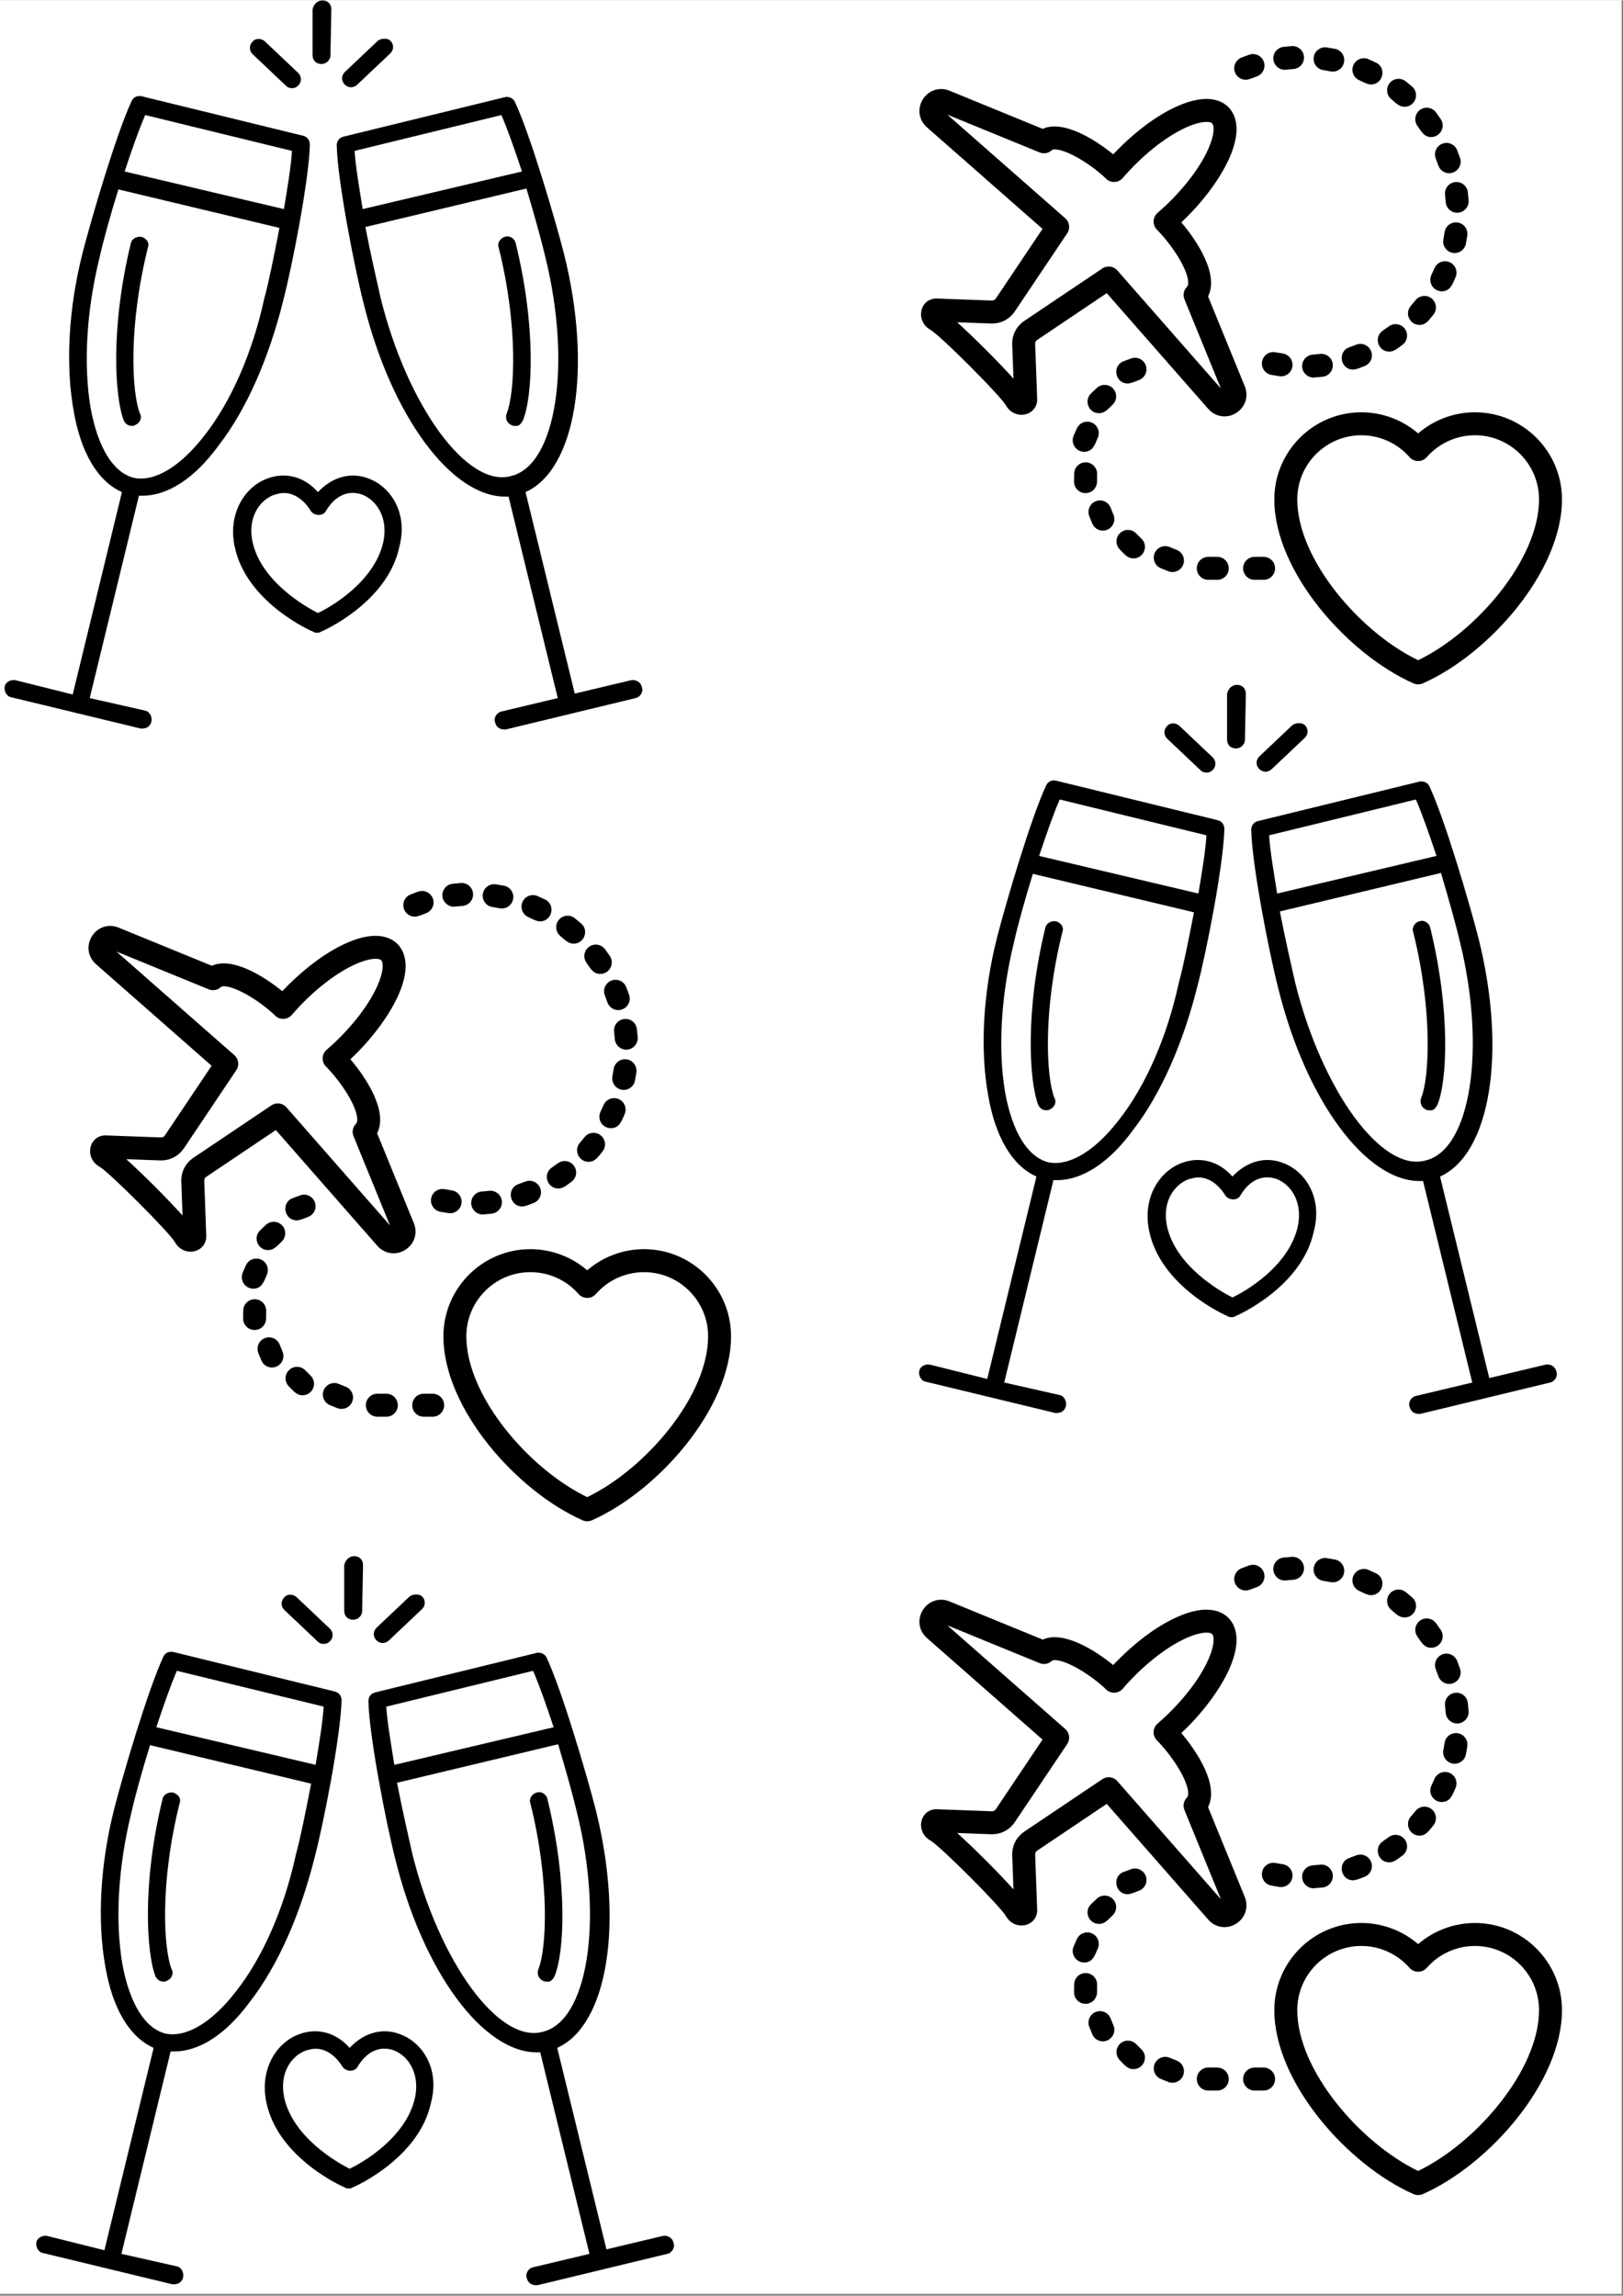 <svg version="1.0" preserveAspectRatio="xMidYMid meet" height="1122" viewBox="0 0 595.5 842.25" zoomAndPan="magnify" width="793" xmlns:xlink="http://www.w3.org/1999/xlink" xmlns="http://www.w3.org/2000/svg"><rect x="0" y="0" width="595.5" height="842.25" fill="#808080" stroke="none"/><defs><clipPath id="e2da1db8e0"><path clip-rule="nonzero" d="M 0.016 0 L 594.984 0 L 594.984 841.5 L 0.016 841.5 Z M 0.016 0"></path></clipPath><clipPath id="586ca9f676"><path clip-rule="nonzero" d="M 123 35 L 236 35 L 236 267.512 L 123 267.512 Z M 123 35"></path></clipPath><clipPath id="bd86edb5cf"><path clip-rule="nonzero" d="M 1 35 L 114 35 L 114 267.512 L 1 267.512 Z M 1 35"></path></clipPath><clipPath id="3dca211658"><path clip-rule="nonzero" d="M 337 16.523 L 573.094 16.523 L 573.094 251 L 337 251 Z M 337 16.523"></path></clipPath><clipPath id="0dc47212a8"><path clip-rule="nonzero" d="M 32 323.621 L 268.219 323.621 L 268.219 558.16 L 32 558.16 Z M 32 323.621"></path></clipPath><clipPath id="539d8200ff"><path clip-rule="nonzero" d="M 337 571 L 573.094 571 L 573.094 805.422 L 337 805.422 Z M 337 571"></path></clipPath><clipPath id="542c5d3d8f"><path clip-rule="nonzero" d="M 450 251.152 L 458 251.152 L 458 275 L 450 275 Z M 450 251.152"></path></clipPath><clipPath id="1dc21c35bb"><path clip-rule="nonzero" d="M 459 286 L 572 286 L 572 518.664 L 459 518.664 Z M 459 286"></path></clipPath><clipPath id="97e3a61baf"><path clip-rule="nonzero" d="M 337 286 L 450 286 L 450 518.664 L 337 518.664 Z M 337 286"></path></clipPath><clipPath id="8f21201de9"><path clip-rule="nonzero" d="M 126 570.879 L 134 570.879 L 134 595 L 126 595 Z M 126 570.879"></path></clipPath><clipPath id="41e10c8029"><path clip-rule="nonzero" d="M 135 606 L 248 606 L 248 838.391 L 135 838.391 Z M 135 606"></path></clipPath><clipPath id="7899fad6ce"><path clip-rule="nonzero" d="M 13 605 L 126 605 L 126 838.391 L 13 838.391 Z M 13 605"></path></clipPath></defs><g clip-path="url(#e2da1db8e0)"><path fill-rule="nonzero" fill-opacity="1" d="M 0.016 0 L 594.984 0 L 594.984 841.5 L 0.016 841.5 Z M 0.016 0" fill="#ffffff"></path><path fill-rule="nonzero" fill-opacity="1" d="M 0.016 0 L 594.984 0 L 594.984 841.5 L 0.016 841.5 Z M 0.016 0" fill="#ffffff"></path></g><path fill-rule="nonzero" fill-opacity="1" d="M 114.68 3.285 L 114.68 20.047 C 114.68 22.02 115.992 23.332 117.965 23.332 C 119.605 23.332 121.246 22.02 121.246 20.047 L 121.574 3.285 C 121.574 1.316 120.262 0 118.293 0 C 116.32 0 115.008 1.645 114.68 3.285 Z M 114.68 3.285" fill="#000000"></path><path fill-rule="nonzero" fill-opacity="1" d="M 138.648 14.789 L 126.5 26.293 C 125.188 27.605 125.188 29.578 126.5 30.891 C 127.156 31.551 128.141 31.879 128.801 31.879 C 129.457 31.879 130.441 31.551 131.098 30.891 L 143.246 19.391 C 144.559 18.074 144.559 16.102 143.246 14.789 C 142.262 13.805 139.965 13.805 138.648 14.789 Z M 138.648 14.789" fill="#000000"></path><path fill-rule="nonzero" fill-opacity="1" d="M 92.68 15.117 C 91.367 16.434 91.367 18.402 92.68 19.719 L 104.828 31.219 C 105.484 31.879 106.145 32.207 107.129 32.207 C 108.113 32.207 108.77 31.879 109.426 31.219 C 110.738 29.906 110.738 27.934 109.426 26.621 L 97.277 15.117 C 95.965 13.805 93.664 13.805 92.68 15.117 Z M 92.68 15.117" fill="#000000"></path><g clip-path="url(#586ca9f676)"><path fill-rule="nonzero" fill-opacity="1" d="M 231.574 249.438 L 210.887 254.367 L 192.828 180.422 C 211.215 172.207 217.453 135.07 206.949 93.004 C 203.664 80.188 194.469 48.969 188.887 37.137 C 188.23 35.82 186.59 35.164 185.277 35.492 L 126.172 49.953 C 124.531 50.281 123.547 51.598 123.547 53.238 C 123.875 66.387 130.113 98.262 133.395 111.078 C 143.574 152.488 165.574 182.066 185.277 182.066 C 185.605 182.066 185.934 182.066 186.59 182.066 L 204.648 256.008 L 183.961 260.938 C 182.32 261.27 181.008 263.238 181.664 264.883 C 181.992 266.527 183.305 267.512 184.949 267.512 C 185.277 267.512 185.605 267.512 185.605 267.512 L 233.215 256.008 C 234.859 255.68 236.172 253.711 235.516 252.066 C 235.188 250.094 233.215 249.109 231.574 249.438 Z M 183.961 42.066 C 186.262 47.324 188.887 54.883 191.516 62.77 L 133.066 76.574 C 131.754 68.355 130.441 60.797 130.113 55.211 Z M 139.637 109.109 C 138.32 103.191 136.023 93.332 134.055 83.145 L 193.156 69.016 C 196.113 78.875 198.738 88.402 200.051 93.992 C 209.902 133.758 203.992 170.562 187.574 174.508 C 171.484 179.109 149.484 148.875 139.637 109.109 Z M 139.637 109.109" fill="#000000"></path></g><path fill-rule="nonzero" fill-opacity="1" d="M 191.844 154.133 C 195.457 145.586 196.77 119.953 189.215 89.062 C 188.887 87.418 186.918 86.102 185.277 86.762 C 183.633 87.09 182.32 89.062 182.977 90.703 C 190.203 119.625 188.887 144.273 185.934 151.504 C 185.277 153.145 185.934 155.117 187.574 155.773 C 187.902 156.102 188.559 156.102 188.887 156.102 C 190.203 156.434 191.188 155.445 191.844 154.133 Z M 191.844 154.133" fill="#000000"></path><g clip-path="url(#bd86edb5cf)"><path fill-rule="nonzero" fill-opacity="1" d="M 113.695 52.91 C 113.695 51.27 112.711 49.953 111.066 49.625 L 51.965 35.164 C 50.324 34.836 49.008 35.492 48.352 36.809 C 42.77 48.637 33.578 79.859 30.293 92.676 C 25.039 113.379 24.055 134.086 27.008 150.516 C 29.637 165.961 35.875 176.48 44.742 180.422 L 26.68 254.695 L 5.668 249.438 C 4.023 249.109 2.055 250.094 1.727 251.738 C 1.398 253.379 2.383 255.352 4.023 255.68 L 51.637 267.184 C 51.965 267.184 52.293 267.184 52.293 267.184 C 53.934 267.184 55.246 266.195 55.574 264.555 C 55.906 262.91 54.918 260.938 53.277 260.609 L 32.918 256.008 L 50.98 181.738 C 51.309 181.738 51.965 181.738 52.293 181.738 C 61.488 181.738 71.336 175.492 80.203 163.332 C 90.383 150.188 98.59 131.457 103.844 110.422 C 107.129 97.934 113.367 66.055 113.695 52.91 Z M 53.277 42.066 L 107.129 55.211 C 106.801 60.797 105.484 68.684 104.172 76.574 L 45.727 62.77 C 48.352 54.883 50.98 47.324 53.277 42.066 Z M 74.949 159.719 C 66.082 171.219 56.562 176.809 49.008 175.164 C 41.457 173.191 35.875 163.992 33.25 149.531 C 30.621 134.086 31.605 114.367 36.531 94.32 C 37.844 88.402 40.473 78.875 43.426 69.344 L 102.531 83.473 C 100.562 93.66 98.59 103.52 96.949 109.438 C 92.68 129.156 84.801 147.23 74.949 159.719 Z M 74.949 159.719" fill="#000000"></path></g><path fill-rule="nonzero" fill-opacity="1" d="M 51.965 86.762 C 50.324 86.434 48.352 87.418 48.023 89.062 C 40.473 119.953 42.113 145.586 45.398 154.133 C 46.055 155.445 47.039 156.102 48.352 156.102 C 48.68 156.102 49.336 156.102 49.664 155.773 C 51.309 155.117 52.293 153.145 51.309 151.504 C 48.352 143.945 47.039 119.625 54.262 90.703 C 54.918 89.062 53.934 87.418 51.965 86.762 Z M 51.965 86.762" fill="#000000"></path><path fill-rule="nonzero" fill-opacity="1" d="M 135.367 175.492 C 128.801 172.863 121.902 174.836 116.648 180.422 C 111.727 174.836 104.828 172.863 97.934 175.492 C 90.055 178.449 83.484 187.98 86.113 200.469 C 90.383 220.844 114.023 231.363 115.008 231.691 C 115.336 232.02 115.992 232.02 116.32 232.02 C 116.648 232.02 117.309 232.02 117.637 231.691 C 118.621 231.363 142.262 220.844 146.531 200.469 C 149.812 187.98 143.246 178.449 135.367 175.492 Z M 140.621 198.828 C 137.336 213.285 121.574 222.488 116.648 224.789 C 112.055 222.488 95.965 213.285 92.68 198.828 C 90.711 189.625 95.309 183.379 100.562 181.41 C 101.875 181.078 102.859 180.75 104.172 180.75 C 107.785 180.75 111.395 183.051 114.023 187.324 C 115.336 189.297 118.621 189.297 119.605 187.324 C 122.891 181.738 127.812 179.438 133.066 181.41 C 137.992 183.379 142.59 189.625 140.621 198.828 Z M 140.621 198.828" fill="#000000"></path><g clip-path="url(#3dca211658)"><path fill-rule="evenodd" fill-opacity="1" d="M 467.84 208.395 C 467.84 210.719 465.957 212.609 463.629 212.609 L 460.328 212.609 C 458 212.609 456.117 210.719 456.117 208.395 C 456.117 206.062 458 204.18 460.328 204.18 L 463.629 204.18 C 465.957 204.18 467.84 206.062 467.84 208.395 Z M 450.844 208.395 C 450.844 210.719 448.957 212.609 446.633 212.609 L 443.328 212.609 C 441.004 212.609 439.117 210.719 439.117 208.395 C 439.117 206.062 441.004 204.18 443.328 204.18 L 446.633 204.18 C 448.957 204.18 450.844 206.062 450.844 208.395 Z M 434.102 207.113 C 433.219 209.293 430.758 210.305 428.621 209.445 L 425.969 208.379 C 423.812 207.504 422.766 205.055 423.637 202.891 C 424.504 200.73 426.961 199.688 429.117 200.555 L 431.77 201.629 C 433.926 202.492 434.969 204.949 434.102 207.113 Z M 418.855 197.551 C 421.52 200.195 419.621 204.746 415.883 204.746 C 413.672 204.746 412.539 203.145 410.895 201.504 C 409.246 199.855 409.238 197.191 410.879 195.539 C 412.523 193.891 415.188 193.887 416.836 195.527 Z M 408.559 188.75 L 407.48 186.102 C 406.605 183.945 404.152 182.91 401.996 183.789 C 399.844 184.668 398.809 187.125 399.688 189.281 L 400.762 191.934 C 401.434 193.57 403 194.559 404.66 194.559 C 407.586 194.559 409.695 191.539 408.559 188.75 Z M 398.297 180.793 C 395.938 180.793 394.051 178.871 394.086 176.52 L 394.121 173.652 C 394.156 171.328 396.066 169.457 398.395 169.5 C 400.715 169.531 402.574 171.445 402.543 173.773 L 402.508 176.633 C 402.473 178.941 400.594 180.793 398.297 180.793 Z M 393.941 159.719 L 395.09 157.098 C 396.023 154.969 398.516 154 400.637 154.938 C 402.766 155.871 403.738 158.359 402.797 160.492 C 401.75 162.875 401.012 165.633 397.793 165.633 C 394.824 165.633 392.711 162.516 393.941 159.719 Z M 408.379 142.398 C 409.977 144.098 409.902 146.762 408.203 148.363 C 406.547 149.93 405.395 151.469 403.234 151.469 C 399.441 151.469 397.578 146.797 400.348 144.188 L 402.43 142.223 C 404.117 140.629 406.785 140.707 408.379 142.398 Z M 420.391 133.883 C 421.203 136.062 420.09 138.492 417.906 139.297 C 416.695 139.746 414.914 140.562 413.77 140.562 C 409.113 140.562 407.914 134.02 412.301 132.391 L 414.977 131.395 C 417.16 130.582 419.586 131.699 420.391 133.883 Z M 463.066 132.539 C 463.445 130.25 465.621 128.703 467.914 129.098 L 470.73 129.574 C 473.031 129.965 474.57 132.137 474.18 134.438 C 473.781 136.762 471.578 138.273 469.328 137.883 L 466.504 137.406 C 464.215 137.02 462.672 134.844 463.066 132.539 Z M 481.586 129.98 L 484.43 129.711 C 486.746 129.5 488.797 131.199 489.016 133.516 C 489.23 135.832 487.535 137.887 485.215 138.105 L 481.977 138.395 C 479.824 138.395 477.988 136.754 477.781 134.57 C 477.566 132.254 479.27 130.199 481.586 129.98 Z M 495.016 127.297 L 497.695 126.297 C 499.879 125.492 502.293 126.602 503.105 128.785 C 503.914 130.965 502.809 133.391 500.625 134.207 C 499.41 134.656 497.629 135.461 496.48 135.461 C 491.832 135.461 490.629 128.914 495.016 127.297 Z M 507.293 121.219 L 509.625 119.562 C 511.523 118.215 514.152 118.668 515.492 120.562 C 516.84 122.457 516.395 125.09 514.492 126.441 C 512.852 127.605 511.539 128.875 509.73 128.875 C 505.672 128.875 503.941 123.605 507.293 121.219 Z M 525.895 115.348 C 527.371 113.555 527.129 110.898 525.332 109.41 C 523.543 107.922 520.891 108.18 519.41 109.973 L 517.578 112.168 C 515.309 114.906 517.277 119.074 520.82 119.074 C 523.277 119.074 524.312 117.25 525.895 115.348 Z M 527.254 106.352 C 525.141 105.379 524.215 102.879 525.184 100.766 L 526.375 98.164 C 527.344 96.047 529.848 95.121 531.957 96.09 C 534.066 97.059 535 99.566 534.027 101.68 C 532.938 104.055 532.18 106.734 529.008 106.734 C 528.418 106.734 527.828 106.617 527.254 106.352 Z M 533.734 92.699 C 531.156 92.699 529.141 90.34 529.574 87.777 L 530.051 84.957 C 530.438 82.66 532.609 81.121 534.906 81.5 C 537.203 81.895 538.742 84.074 538.359 86.367 L 537.879 89.188 C 537.527 91.246 535.75 92.699 533.734 92.699 Z M 538.574 70.461 L 538.844 73.309 C 539.078 75.777 537.113 77.914 534.645 77.914 C 532.5 77.914 530.664 76.277 530.457 74.098 L 530.195 71.25 C 529.969 68.93 531.672 66.871 533.992 66.652 C 536.305 66.438 538.359 68.141 538.574 70.461 Z M 529.266 52.551 C 531.445 51.738 533.871 52.852 534.676 55.039 L 535.676 57.719 C 536.703 60.484 534.594 63.402 531.723 63.402 C 530.012 63.402 528.41 62.352 527.777 60.648 L 526.785 57.973 C 525.969 55.785 527.086 53.359 529.266 52.551 Z M 521.051 40.152 C 522.945 38.801 525.574 39.25 526.926 41.145 L 528.574 43.48 C 530.57 46.301 528.469 50.133 525.148 50.133 C 522.484 50.133 521.512 48.078 520.055 46.02 C 518.711 44.125 519.156 41.492 521.051 40.152 Z M 509.91 30.297 C 508.43 32.086 508.68 34.75 510.473 36.227 C 512.16 37.625 513.355 39.027 515.355 39.027 C 519.266 39.027 521.082 34.086 518.043 31.562 L 515.844 29.738 C 514.047 28.258 511.395 28.504 509.91 30.297 Z M 496.605 23.668 C 497.578 21.555 500.074 20.621 502.188 21.59 L 504.789 22.781 C 508.891 24.668 507.512 30.836 503.031 30.836 C 501.688 30.836 500.062 29.887 498.68 29.254 C 496.562 28.285 495.637 25.781 496.605 23.668 Z M 482.043 20.711 C 482.434 18.418 484.613 16.867 486.898 17.262 L 489.719 17.742 C 492.012 18.133 493.551 20.309 493.156 22.602 C 492.762 24.938 490.547 26.449 488.301 26.051 L 485.488 25.57 C 483.195 25.188 481.648 23.008 482.043 20.711 Z M 453.117 26.359 C 452.309 24.18 453.414 21.754 455.598 20.949 L 458.277 19.945 C 460.461 19.137 462.883 20.254 463.691 22.434 C 464.504 24.613 463.387 27.039 461.207 27.852 C 459.98 28.309 458.219 29.113 457.062 29.113 C 455.352 29.113 453.746 28.062 453.117 26.359 Z M 467.211 21.633 C 466.992 19.316 468.688 17.254 471.004 17.039 L 473.852 16.773 C 476.168 16.562 478.223 18.258 478.441 20.578 C 478.656 22.898 476.953 24.953 474.637 25.168 L 471.395 25.449 C 469.246 25.453 467.414 23.812 467.211 21.633 Z M 520.332 242.113 C 499.051 231.867 475.984 205.09 475.984 183.098 C 475.984 170.121 486.531 159.562 499.492 159.562 C 506.258 159.562 512.703 162.488 517.172 167.59 C 518.848 169.496 521.832 169.496 523.5 167.59 C 527.969 162.488 534.41 159.562 541.18 159.562 C 554.141 159.562 564.688 170.121 564.688 183.098 C 564.688 205.09 541.621 231.863 520.332 242.113 Z M 541.18 151.133 C 533.484 151.133 526.098 153.914 520.332 158.887 C 514.574 153.914 507.188 151.133 499.492 151.133 C 481.887 151.133 467.562 165.473 467.562 183.098 C 467.562 209.586 494.48 239.938 518.637 250.617 C 519.715 251.09 520.965 251.09 522.035 250.617 C 546.199 239.938 573.109 209.586 573.109 183.098 C 573.109 165.473 558.785 151.133 541.18 151.133 Z M 409.965 99.078 L 447.957 142.398 L 434.59 109.676 C 433.945 108.105 434.305 106.301 435.508 105.102 C 436.367 104.242 436.141 101.281 433.699 96.609 C 431.23 91.879 427.305 86.934 424.5 84.129 C 422.773 82.398 422.883 79.543 424.734 77.949 C 432.562 71.215 439.809 62.457 443.363 54.449 C 445.781 49 445.523 45.883 444.754 45.113 C 443.988 44.352 440.875 44.082 435.438 46.504 C 427.41 50.074 418.699 57.316 411.957 65.16 C 410.367 67.012 407.523 67.129 405.785 65.391 C 403.398 63.008 398.656 59.328 393.902 56.895 C 388.512 54.141 386.285 54.598 386.027 54.863 C 384.828 56.062 383.023 56.422 381.457 55.777 L 347.582 41.91 L 390.859 79.941 C 392.445 81.336 392.75 83.695 391.574 85.461 L 372.379 114.066 C 370.375 117.055 367.156 118.68 363.586 118.559 L 351.195 118.105 C 357.316 123.605 366.359 132.652 371.855 138.781 L 371.398 126.383 C 371.266 122.789 372.898 119.574 375.883 117.57 L 404.461 98.359 C 406.191 97.188 408.574 97.477 409.965 99.078 Z M 456.73 141.594 L 443.25 108.609 C 447.289 100.695 439.473 88.547 433.441 81.438 C 441.023 74.371 447.68 65.488 451.062 57.867 C 455.973 46.805 452.945 41.398 450.711 39.148 C 448.473 36.91 443.062 33.883 432.012 38.801 C 424.027 42.352 415.809 48.719 408.438 56.469 C 401.598 50.875 390.008 43.738 382.594 47.137 L 348.383 33.129 C 344.707 31.621 340.676 32.941 338.582 36.332 C 336.484 39.723 337.105 43.918 340.09 46.543 L 382.52 83.832 L 365.387 109.371 C 365.02 109.914 364.551 110.156 363.891 110.133 L 343.852 109.395 C 337.531 109.156 335.586 117.613 341.445 120.906 C 345.047 122.984 366.973 144.934 369.043 148.531 C 372.348 154.418 380.781 152.441 380.551 146.133 L 379.812 126.066 C 379.785 125.41 380.027 124.938 380.578 124.57 L 406.078 107.422 L 443.328 149.895 C 445.977 152.918 450.184 153.48 453.531 151.41 C 456.914 149.305 458.227 145.273 456.73 141.594 Z M 456.73 141.594" fill="#000000"></path></g><g clip-path="url(#0dc47212a8)"><path fill-rule="evenodd" fill-opacity="1" d="M 162.965 515.492 C 162.965 517.816 161.082 519.707 158.754 519.707 L 155.453 519.707 C 153.121 519.707 151.242 517.816 151.242 515.492 C 151.242 513.16 153.125 511.277 155.453 511.277 L 158.754 511.277 C 161.082 511.277 162.965 513.16 162.965 515.492 Z M 145.969 515.492 C 145.969 517.816 144.078 519.707 141.758 519.707 L 138.449 519.707 C 136.129 519.707 134.238 517.816 134.238 515.492 C 134.238 513.16 136.129 511.277 138.449 511.277 L 141.758 511.277 C 144.078 511.277 145.969 513.16 145.969 515.492 Z M 129.227 514.211 C 128.344 516.387 125.879 517.398 123.746 516.543 L 121.09 515.473 C 118.938 514.598 117.891 512.152 118.762 509.988 C 119.629 507.828 122.086 506.785 124.238 507.652 L 126.891 508.723 C 129.051 509.59 130.09 512.047 129.227 514.211 Z M 113.98 504.645 C 116.645 507.293 114.746 511.84 111.008 511.84 C 108.797 511.84 107.664 510.242 106.02 508.598 C 104.371 506.953 104.363 504.285 106.004 502.637 C 107.648 500.984 110.312 500.98 111.961 502.625 Z M 103.684 495.848 L 102.605 493.199 C 101.727 491.043 99.273 490.008 97.121 490.887 C 94.965 491.762 93.934 494.223 94.809 496.379 L 95.887 499.027 C 96.555 500.668 98.125 501.652 99.785 501.652 C 102.711 501.652 104.82 498.633 103.684 495.848 Z M 93.418 487.887 C 91.062 487.887 89.176 485.969 89.211 483.617 L 89.246 480.75 C 89.281 478.426 91.188 476.555 93.52 476.598 C 95.84 476.625 97.699 478.543 97.668 480.871 L 97.629 483.73 C 97.598 486.035 95.719 487.887 93.418 487.887 Z M 89.062 466.812 L 90.215 464.195 C 91.148 462.062 93.637 461.094 95.758 462.035 C 97.887 462.969 98.859 465.457 97.922 467.586 C 96.875 469.969 96.137 472.727 92.918 472.727 C 89.949 472.727 87.832 469.613 89.062 466.812 Z M 103.504 449.496 C 105.102 451.191 105.023 453.855 103.328 455.457 C 101.672 457.027 100.52 458.566 98.359 458.566 C 94.566 458.566 92.703 453.895 95.473 451.285 L 97.555 449.32 C 99.242 447.723 101.91 447.805 103.504 449.496 Z M 115.516 440.98 C 116.328 443.16 115.215 445.59 113.031 446.395 C 111.82 446.844 110.039 447.656 108.895 447.656 C 104.238 447.656 103.039 441.117 107.422 439.484 L 110.102 438.492 C 112.285 437.68 114.707 438.793 115.516 440.98 Z M 158.188 439.637 C 158.57 437.344 160.742 435.801 163.039 436.195 L 165.855 436.672 C 168.156 437.059 169.695 439.23 169.301 441.535 C 168.906 443.855 166.703 445.371 164.453 444.977 L 161.629 444.504 C 159.34 444.113 157.797 441.938 158.188 439.637 Z M 176.707 437.078 L 179.555 436.805 C 181.867 436.598 183.922 438.293 184.141 440.613 C 184.355 442.93 182.656 444.984 180.34 445.203 L 177.102 445.492 C 174.945 445.492 173.113 443.852 172.906 441.664 C 172.691 439.348 174.395 437.293 176.707 437.078 Z M 190.141 434.395 L 192.82 433.391 C 195.004 432.586 197.418 433.699 198.23 435.879 C 199.039 438.059 197.934 440.484 195.75 441.301 C 194.535 441.754 192.75 442.559 191.605 442.559 C 186.953 442.559 185.754 436.012 190.141 434.395 Z M 202.418 428.316 L 204.746 426.66 C 206.648 425.312 209.273 425.762 210.617 427.66 C 211.965 429.555 211.52 432.184 209.617 433.535 C 207.977 434.703 206.664 435.969 204.855 435.969 C 200.797 435.973 199.062 430.699 202.418 428.316 Z M 221.02 422.445 C 222.496 420.652 222.25 417.996 220.457 416.504 C 218.668 415.02 216.016 415.273 214.531 417.066 L 212.703 419.262 C 210.434 422.004 212.402 426.172 215.945 426.172 C 218.402 426.172 219.438 424.348 221.02 422.445 Z M 222.379 413.449 C 220.266 412.477 219.34 409.977 220.309 407.859 L 221.496 405.258 C 222.465 403.141 224.969 402.215 227.082 403.184 C 229.191 404.152 230.121 406.66 229.152 408.773 C 228.059 411.152 227.305 413.832 224.133 413.832 C 223.543 413.832 222.949 413.711 222.379 413.449 Z M 228.855 399.793 C 226.277 399.793 224.262 397.434 224.695 394.875 L 225.172 392.051 C 225.562 389.758 227.734 388.215 230.031 388.598 C 232.328 388.992 233.867 391.168 233.48 393.465 L 233 396.285 C 232.652 398.344 230.871 399.793 228.855 399.793 Z M 233.695 377.555 L 233.969 380.406 C 234.203 382.871 232.238 385.012 229.77 385.012 C 227.621 385.012 225.789 383.375 225.582 381.191 L 225.32 378.348 C 225.094 376.027 226.797 373.969 229.117 373.75 C 231.43 373.531 233.48 375.234 233.695 377.555 Z M 224.387 359.645 C 226.57 358.832 228.996 359.949 229.801 362.133 L 230.801 364.816 C 231.824 367.582 229.719 370.5 226.848 370.5 C 225.137 370.5 223.531 369.445 222.898 367.746 L 221.91 365.066 C 221.094 362.879 222.207 360.453 224.387 359.645 Z M 216.176 347.246 C 218.07 345.895 220.699 346.344 222.047 348.238 L 223.699 350.578 C 225.695 353.395 223.594 357.23 220.273 357.23 C 217.609 357.23 216.633 355.176 215.176 353.117 C 213.836 351.223 214.281 348.59 216.176 347.246 Z M 205.035 337.391 C 203.555 339.18 203.801 341.844 205.598 343.324 C 207.285 344.719 208.477 346.121 210.48 346.121 C 214.387 346.121 216.207 341.18 213.168 338.66 L 210.965 336.836 C 209.172 335.352 206.52 335.602 205.035 337.391 Z M 191.73 330.762 C 192.703 328.648 195.199 327.715 197.312 328.684 L 199.91 329.875 C 204.012 331.766 202.633 337.934 198.152 337.934 C 196.809 337.934 195.184 336.984 193.805 336.352 C 191.688 335.383 190.758 332.879 191.73 330.762 Z M 177.168 327.809 C 177.555 325.512 179.734 323.965 182.02 324.359 L 184.844 324.84 C 187.133 325.227 188.672 327.402 188.281 329.699 C 187.887 332.031 185.672 333.547 183.426 333.148 L 180.613 332.668 C 178.32 332.281 176.773 330.102 177.168 327.809 Z M 148.238 333.453 C 147.434 331.277 148.539 328.848 150.723 328.043 L 153.398 327.043 C 155.582 326.234 158.008 327.348 158.816 329.531 C 159.625 331.707 158.512 334.137 156.328 334.949 C 155.105 335.402 153.344 336.211 152.184 336.211 C 150.477 336.207 148.867 335.16 148.238 333.453 Z M 162.332 328.73 C 162.117 326.41 163.812 324.348 166.129 324.137 L 168.977 323.867 C 171.293 323.656 173.344 325.355 173.562 327.672 C 173.781 329.992 172.074 332.047 169.762 332.262 L 166.52 332.547 C 164.371 332.547 162.539 330.906 162.332 328.73 Z M 215.457 549.211 C 194.176 538.961 171.109 512.188 171.109 490.191 C 171.109 477.215 181.652 466.656 194.617 466.656 C 201.383 466.656 207.828 469.582 212.293 474.688 C 213.969 476.594 216.953 476.594 218.625 474.688 C 223.094 469.582 229.531 466.656 236.301 466.656 C 249.266 466.656 259.812 477.215 259.812 490.191 C 259.809 512.188 236.746 538.961 215.457 549.211 Z M 236.301 458.227 C 228.609 458.227 221.223 461.012 215.457 465.984 C 209.695 461.012 202.309 458.227 194.617 458.227 C 177.012 458.227 162.688 472.566 162.688 490.195 C 162.688 516.684 189.605 547.035 213.762 557.715 C 214.84 558.184 216.086 558.184 217.16 557.715 C 241.32 547.035 268.23 516.684 268.23 490.195 C 268.23 472.566 253.91 458.227 236.301 458.227 Z M 105.09 406.172 L 143.082 449.496 L 129.711 416.77 C 129.066 415.199 129.43 413.398 130.633 412.195 C 131.492 411.34 131.262 408.379 128.82 403.703 C 126.355 398.977 122.426 394.031 119.625 391.227 C 117.898 389.496 118.008 386.641 119.859 385.047 C 127.684 378.309 134.934 369.555 138.488 361.543 C 140.906 356.094 140.648 352.98 139.879 352.211 C 139.113 351.445 136 351.18 130.562 353.598 C 122.535 357.168 113.824 364.41 107.082 372.254 C 105.492 374.105 102.648 374.223 100.91 372.484 C 98.523 370.102 93.781 366.422 89.023 363.988 C 83.637 361.234 81.41 361.695 81.148 361.961 C 79.953 363.16 78.148 363.52 76.578 362.875 L 42.707 349.004 L 85.984 387.035 C 87.57 388.434 87.875 390.793 86.695 392.555 L 67.504 421.164 C 65.5 424.148 62.281 425.773 58.707 425.656 L 46.316 425.199 C 52.441 430.699 61.48 439.746 66.98 445.879 L 66.523 433.477 C 66.391 429.887 68.02 426.672 71.004 424.668 L 99.582 405.457 C 101.312 404.281 103.699 404.574 105.09 406.172 Z M 151.852 448.688 L 138.375 415.707 C 142.414 407.793 134.598 395.641 128.566 388.531 C 136.148 381.469 142.805 372.582 146.188 364.965 C 151.098 353.898 148.07 348.492 145.836 346.246 C 143.598 344.004 138.188 340.977 127.137 345.895 C 119.148 349.449 110.934 355.816 103.562 363.566 C 96.723 357.969 85.129 350.836 77.719 354.23 L 43.504 340.223 C 39.828 338.719 35.801 340.039 33.707 343.43 C 31.609 346.816 32.227 351.016 35.211 353.637 L 77.645 390.926 L 60.512 416.465 C 60.145 417.008 59.676 417.254 59.016 417.23 L 38.973 416.492 C 32.656 416.25 30.707 424.707 36.57 428.004 C 40.172 430.082 62.098 452.031 64.168 455.625 C 67.473 461.516 75.906 459.539 75.676 453.23 L 74.938 433.16 C 74.91 432.504 75.152 432.031 75.699 431.668 L 101.203 414.52 L 138.449 456.992 C 141.102 460.016 145.309 460.578 148.652 458.504 C 152.039 456.402 153.352 452.367 151.852 448.688 Z M 151.852 448.688" fill="#000000"></path></g><g clip-path="url(#539d8200ff)"><path fill-rule="evenodd" fill-opacity="1" d="M 467.84 762.75 C 467.84 765.074 465.957 766.965 463.629 766.965 L 460.328 766.965 C 458 766.965 456.117 765.074 456.117 762.75 C 456.117 760.418 458 758.535 460.328 758.535 L 463.629 758.535 C 465.957 758.535 467.84 760.418 467.84 762.75 Z M 450.844 762.75 C 450.844 765.074 448.957 766.965 446.633 766.965 L 443.328 766.965 C 441.004 766.965 439.117 765.074 439.117 762.75 C 439.117 760.418 441.004 758.535 443.328 758.535 L 446.633 758.535 C 448.957 758.535 450.844 760.418 450.844 762.75 Z M 434.102 761.469 C 433.219 763.645 430.758 764.66 428.621 763.801 L 425.969 762.73 C 423.812 761.855 422.766 759.41 423.637 757.246 C 424.504 755.086 426.961 754.043 429.117 754.91 L 431.77 755.98 C 433.926 756.848 434.969 759.305 434.102 761.469 Z M 418.855 751.902 C 421.52 754.551 419.621 759.102 415.883 759.102 C 413.672 759.102 412.539 757.5 410.895 755.859 C 409.246 754.211 409.238 751.543 410.879 749.895 C 412.523 748.242 415.188 748.238 416.836 749.883 Z M 408.559 743.105 L 407.48 740.457 C 406.605 738.301 404.152 737.266 401.996 738.145 C 399.844 739.02 398.809 741.48 399.688 743.637 L 400.762 746.285 C 401.434 747.926 403 748.914 404.66 748.914 C 407.586 748.914 409.695 745.891 408.559 743.105 Z M 398.297 735.145 C 395.938 735.145 394.051 733.227 394.086 730.875 L 394.121 728.008 C 394.156 725.684 396.066 723.812 398.395 723.855 C 400.715 723.883 402.574 725.801 402.543 728.129 L 402.508 730.988 C 402.473 733.293 400.594 735.145 398.297 735.145 Z M 393.941 714.074 L 395.09 711.453 C 396.023 709.32 398.516 708.352 400.637 709.293 C 402.766 710.227 403.738 712.715 402.797 714.844 C 401.75 717.227 401.012 719.984 397.793 719.984 C 394.824 719.984 392.711 716.871 393.941 714.074 Z M 408.379 696.754 C 409.977 698.449 409.902 701.113 408.203 702.719 C 406.547 704.285 405.395 705.824 403.234 705.824 C 399.441 705.824 397.578 701.152 400.348 698.543 L 402.43 696.578 C 404.117 694.98 406.785 695.062 408.379 696.754 Z M 420.391 688.238 C 421.203 690.418 420.09 692.848 417.906 693.652 C 416.695 694.102 414.914 694.918 413.77 694.918 C 409.113 694.918 407.914 688.375 412.301 686.746 L 414.977 685.75 C 417.16 684.938 419.586 686.055 420.391 688.238 Z M 463.066 686.895 C 463.445 684.602 465.621 683.059 467.914 683.453 L 470.73 683.93 C 473.031 684.32 474.57 686.488 474.18 688.793 C 473.781 691.117 471.578 692.629 469.328 692.234 L 466.504 691.762 C 464.215 691.371 462.672 689.195 463.066 686.895 Z M 481.586 684.336 L 484.43 684.062 C 486.746 683.855 488.797 685.555 489.016 687.871 C 489.23 690.188 487.535 692.242 485.215 692.461 L 481.977 692.75 C 479.824 692.75 477.988 691.109 477.781 688.922 C 477.566 686.605 479.27 684.551 481.586 684.336 Z M 495.016 681.652 L 497.695 680.648 C 499.879 679.844 502.293 680.957 503.105 683.137 C 503.914 685.316 502.809 687.742 500.625 688.559 C 499.41 689.012 497.629 689.816 496.48 689.816 C 491.832 689.816 490.629 683.27 495.016 681.652 Z M 507.293 675.574 L 509.625 673.918 C 511.523 672.57 514.152 673.02 515.492 674.918 C 516.84 676.812 516.395 679.445 514.492 680.797 C 512.852 681.961 511.539 683.23 509.73 683.23 C 505.672 683.23 503.941 677.961 507.293 675.574 Z M 525.895 669.703 C 527.371 667.91 527.129 665.254 525.332 663.766 C 523.543 662.277 520.891 662.531 519.41 664.324 L 517.578 666.523 C 515.309 669.262 517.277 673.43 520.82 673.43 C 523.277 673.43 524.312 671.605 525.895 669.703 Z M 527.254 660.707 C 525.141 659.734 524.215 657.234 525.184 655.117 L 526.375 652.516 C 527.344 650.398 529.848 649.477 531.957 650.445 C 534.066 651.414 535 653.918 534.027 656.031 C 532.938 658.41 532.18 661.09 529.008 661.09 C 528.418 661.09 527.828 660.969 527.254 660.707 Z M 533.734 647.051 C 531.156 647.051 529.141 644.695 529.574 642.133 L 530.051 639.309 C 530.438 637.016 532.609 635.473 534.906 635.855 C 537.203 636.25 538.742 638.426 538.359 640.723 L 537.879 643.543 C 537.527 645.602 535.75 647.051 533.734 647.051 Z M 538.574 624.812 L 538.844 627.664 C 539.078 630.133 537.113 632.27 534.645 632.27 C 532.5 632.27 530.664 630.633 530.457 628.449 L 530.195 625.605 C 529.969 623.285 531.672 621.227 533.992 621.008 C 536.305 620.793 538.359 622.492 538.574 624.812 Z M 529.266 606.902 C 531.445 606.09 533.871 607.207 534.676 609.391 L 535.676 612.074 C 536.703 614.84 534.594 617.758 531.723 617.758 C 530.012 617.758 528.41 616.703 527.777 615.004 L 526.785 612.324 C 525.969 610.141 527.086 607.711 529.266 606.902 Z M 521.051 594.508 C 522.945 593.152 525.574 593.602 526.926 595.496 L 528.574 597.836 C 530.57 600.652 528.469 604.488 525.148 604.488 C 522.484 604.488 521.512 602.434 520.055 600.375 C 518.711 598.48 519.156 595.848 521.051 594.508 Z M 509.91 584.652 C 508.43 586.441 508.68 589.102 510.473 590.582 C 512.16 591.98 513.355 593.379 515.355 593.379 C 519.266 593.379 521.082 588.441 518.043 585.918 L 515.844 584.094 C 514.047 582.609 511.395 582.859 509.91 584.652 Z M 496.605 578.02 C 497.578 575.906 500.074 574.977 502.188 575.945 L 504.789 577.137 C 508.891 579.023 507.512 585.191 503.031 585.191 C 501.688 585.191 500.062 584.242 498.68 583.609 C 496.562 582.641 495.637 580.137 496.605 578.02 Z M 482.043 575.066 C 482.434 572.77 484.613 571.223 486.898 571.617 L 489.719 572.098 C 492.012 572.488 493.551 574.66 493.156 576.957 C 492.762 579.289 490.547 580.805 488.301 580.406 L 485.488 579.926 C 483.195 579.539 481.648 577.359 482.043 575.066 Z M 453.117 580.711 C 452.309 578.535 453.414 576.109 455.598 575.301 L 458.277 574.301 C 460.461 573.492 462.883 574.605 463.691 576.789 C 464.504 578.969 463.387 581.395 461.207 582.207 C 459.98 582.66 458.219 583.469 457.062 583.469 C 455.352 583.469 453.746 582.418 453.117 580.711 Z M 467.211 575.988 C 466.992 573.672 468.688 571.609 471.004 571.395 L 473.852 571.129 C 476.168 570.918 478.223 572.613 478.441 574.93 C 478.656 577.25 476.953 579.305 474.637 579.52 L 471.395 579.805 C 469.246 579.805 467.414 578.168 467.211 575.988 Z M 520.332 796.469 C 499.051 786.219 475.984 759.445 475.984 737.453 C 475.984 724.473 486.531 713.914 499.492 713.914 C 506.258 713.914 512.703 716.84 517.172 721.945 C 518.848 723.852 521.832 723.852 523.5 721.945 C 527.969 716.84 534.41 713.914 541.18 713.914 C 554.141 713.914 564.688 724.473 564.688 737.453 C 564.688 759.445 541.621 786.219 520.332 796.469 Z M 541.18 705.484 C 533.484 705.484 526.098 708.27 520.332 713.242 C 514.574 708.27 507.188 705.484 499.492 705.484 C 481.887 705.484 467.562 719.824 467.562 737.453 C 467.562 763.941 494.48 794.293 518.637 804.973 C 519.715 805.441 520.965 805.441 522.035 804.973 C 546.199 794.293 573.109 763.941 573.109 737.453 C 573.109 719.824 558.785 705.484 541.18 705.484 Z M 409.965 653.434 L 447.957 696.754 L 434.59 664.031 C 433.945 662.461 434.305 660.656 435.508 659.453 C 436.367 658.598 436.141 655.637 433.699 650.961 C 431.23 646.234 427.305 641.289 424.5 638.484 C 422.773 636.754 422.883 633.898 424.734 632.305 C 432.562 625.57 439.809 616.812 443.363 608.805 C 445.781 603.352 445.523 600.238 444.754 599.469 C 443.988 598.703 440.875 598.438 435.438 600.855 C 427.41 604.426 418.699 611.668 411.957 619.516 C 410.367 621.363 407.523 621.484 405.785 619.742 C 403.398 617.359 398.656 613.68 393.902 611.246 C 388.512 608.492 386.285 608.953 386.027 609.219 C 384.828 610.418 383.023 610.777 381.457 610.133 L 347.582 596.262 L 390.859 634.297 C 392.445 635.691 392.75 638.051 391.574 639.816 L 372.379 668.422 C 370.375 671.41 367.156 673.035 363.586 672.914 L 351.195 672.457 C 357.316 677.961 366.359 687.004 371.855 693.137 L 371.398 680.734 C 371.266 677.145 372.898 673.93 375.883 671.926 L 404.461 652.715 C 406.191 651.539 408.574 651.832 409.965 653.434 Z M 456.73 695.949 L 443.25 662.965 C 447.289 655.051 439.473 642.898 433.441 635.793 C 441.023 628.727 447.68 619.84 451.062 612.223 C 455.973 601.16 452.945 595.754 450.711 593.504 C 448.473 591.266 443.062 588.238 432.012 593.156 C 424.027 596.707 415.809 603.074 408.438 610.824 C 401.598 605.227 390.008 598.094 382.594 601.492 L 348.383 587.48 C 344.707 585.977 340.676 587.297 338.582 590.688 C 336.484 594.078 337.105 598.273 340.09 600.895 L 382.52 638.184 L 365.387 663.723 C 365.02 664.266 364.551 664.512 363.891 664.488 L 343.852 663.75 C 337.531 663.508 335.586 671.965 341.445 675.262 C 345.047 677.34 366.973 699.289 369.043 702.883 C 372.348 708.773 380.781 706.797 380.551 700.488 L 379.812 680.422 C 379.785 679.766 380.027 679.293 380.578 678.926 L 406.078 661.777 L 443.328 704.25 C 445.977 707.273 450.184 707.836 453.531 705.762 C 456.914 703.66 458.227 699.629 456.73 695.949 Z M 456.73 695.949" fill="#000000"></path></g><g clip-path="url(#542c5d3d8f)"><path fill-rule="nonzero" fill-opacity="1" d="M 450.223 254.438 L 450.223 271.199 C 450.223 273.172 451.535 274.484 453.504 274.484 C 455.148 274.484 456.789 273.172 456.789 271.199 L 457.117 254.438 C 457.117 252.469 455.805 251.152 453.832 251.152 C 451.863 251.152 450.551 252.797 450.223 254.438 Z M 450.223 254.438" fill="#000000"></path></g><path fill-rule="nonzero" fill-opacity="1" d="M 474.191 265.941 L 462.043 277.445 C 460.73 278.758 460.73 280.73 462.043 282.043 C 462.699 282.703 463.684 283.031 464.34 283.031 C 464.996 283.031 465.984 282.703 466.641 282.043 L 478.789 270.543 C 480.102 269.227 480.102 267.254 478.789 265.941 C 477.805 264.957 475.504 264.957 474.191 265.941 Z M 474.191 265.941" fill="#000000"></path><path fill-rule="nonzero" fill-opacity="1" d="M 428.223 266.27 C 426.91 267.586 426.91 269.555 428.223 270.871 L 440.371 282.375 C 441.027 283.031 441.684 283.359 442.668 283.359 C 443.656 283.359 444.312 283.031 444.969 282.375 C 446.281 281.059 446.281 279.086 444.969 277.773 L 432.82 266.27 C 431.504 264.957 429.207 264.957 428.223 266.27 Z M 428.223 266.27" fill="#000000"></path><g clip-path="url(#1dc21c35bb)"><path fill-rule="nonzero" fill-opacity="1" d="M 567.117 500.59 L 546.43 505.52 L 528.371 431.574 C 546.758 423.359 552.996 386.223 542.488 344.156 C 539.207 331.34 530.012 300.121 524.43 288.289 C 523.773 286.973 522.133 286.316 520.816 286.645 L 461.715 301.105 C 460.074 301.434 459.086 302.75 459.086 304.391 C 459.414 317.539 465.656 349.414 468.938 362.23 C 479.117 403.641 501.117 433.219 520.816 433.219 C 521.145 433.219 521.477 433.219 522.133 433.219 L 540.191 507.16 L 519.504 512.09 C 517.863 512.422 516.551 514.391 517.207 516.035 C 517.535 517.68 518.848 518.664 520.488 518.664 C 520.816 518.664 521.145 518.664 521.145 518.664 L 568.758 507.16 C 570.398 506.832 571.715 504.863 571.055 503.219 C 570.727 501.246 568.758 500.262 567.117 500.59 Z M 519.504 293.219 C 521.805 298.477 524.43 306.035 527.059 313.922 L 468.609 327.727 C 467.297 319.508 465.984 311.949 465.656 306.363 Z M 475.176 360.262 C 473.863 354.344 471.566 344.484 469.594 334.297 L 528.699 320.168 C 531.652 330.027 534.281 339.555 535.594 345.145 C 545.445 384.91 539.535 421.715 523.117 425.66 C 507.027 430.262 485.027 400.027 475.176 360.262 Z M 475.176 360.262" fill="#000000"></path></g><path fill-rule="nonzero" fill-opacity="1" d="M 527.387 405.285 C 530.996 396.738 532.309 371.105 524.758 340.215 C 524.43 338.57 522.461 337.254 520.816 337.914 C 519.176 338.242 517.863 340.215 518.52 341.855 C 525.742 370.777 524.43 395.426 521.477 402.656 C 520.816 404.297 521.477 406.27 523.117 406.926 C 523.445 407.254 524.102 407.254 524.43 407.254 C 525.742 407.586 526.727 406.598 527.387 405.285 Z M 527.387 405.285" fill="#000000"></path><g clip-path="url(#97e3a61baf)"><path fill-rule="nonzero" fill-opacity="1" d="M 449.238 304.062 C 449.238 302.422 448.25 301.105 446.609 300.777 L 387.508 286.316 C 385.863 285.988 384.551 286.645 383.895 287.961 C 378.312 299.789 369.117 331.012 365.836 343.828 C 360.582 364.531 359.598 385.238 362.551 401.668 C 365.18 417.113 371.418 427.633 380.281 431.574 L 362.223 505.848 L 341.207 500.59 C 339.566 500.262 337.598 501.246 337.27 502.891 C 336.941 504.531 337.926 506.504 339.566 506.832 L 387.18 518.336 C 387.508 518.336 387.836 518.336 387.836 518.336 C 389.477 518.336 390.789 517.352 391.117 515.707 C 391.445 514.062 390.461 512.09 388.82 511.762 L 368.461 507.16 L 386.52 432.891 C 386.848 432.891 387.508 432.891 387.836 432.891 C 397.027 432.891 406.879 426.645 415.746 414.484 C 425.922 401.34 434.133 382.609 439.387 361.574 C 442.668 349.086 448.91 317.207 449.238 304.062 Z M 388.82 293.219 L 442.668 306.363 C 442.34 311.949 441.027 319.836 439.715 327.727 L 381.266 313.922 C 383.895 306.035 386.52 298.477 388.82 293.219 Z M 410.492 410.871 C 401.625 422.375 392.102 427.961 384.551 426.316 C 377 424.344 371.418 415.145 368.789 400.684 C 366.164 385.238 367.148 365.52 372.074 345.473 C 373.387 339.555 376.016 330.027 378.969 320.496 L 438.074 334.625 C 436.102 344.812 434.133 354.672 432.492 360.59 C 428.223 380.309 420.34 398.383 410.492 410.871 Z M 410.492 410.871" fill="#000000"></path></g><path fill-rule="nonzero" fill-opacity="1" d="M 387.508 337.914 C 385.863 337.586 383.895 338.57 383.566 340.215 C 376.016 371.105 377.656 396.738 380.938 405.285 C 381.598 406.598 382.582 407.254 383.895 407.254 C 384.223 407.254 384.879 407.254 385.207 406.926 C 386.848 406.27 387.836 404.297 386.848 402.656 C 383.895 395.098 382.582 370.777 389.805 341.855 C 390.461 340.215 389.477 338.57 387.508 337.914 Z M 387.508 337.914" fill="#000000"></path><path fill-rule="nonzero" fill-opacity="1" d="M 470.906 426.645 C 464.34 424.016 457.445 425.988 452.191 431.574 C 447.266 425.988 440.371 424.016 433.477 426.645 C 425.594 429.602 419.027 439.133 421.656 451.621 C 425.922 471.996 449.566 482.516 450.551 482.844 C 450.879 483.172 451.535 483.172 451.863 483.172 C 452.191 483.172 452.848 483.172 453.176 482.844 C 454.16 482.516 477.805 471.996 482.07 451.621 C 485.355 439.133 478.789 429.602 470.906 426.645 Z M 476.16 449.98 C 472.879 464.438 457.117 473.641 452.191 475.941 C 447.594 473.641 431.504 464.438 428.223 449.98 C 426.254 440.777 430.848 434.531 436.102 432.562 C 437.418 432.23 438.402 431.902 439.715 431.902 C 443.328 431.902 446.938 434.203 449.566 438.477 C 450.879 440.449 454.16 440.449 455.148 438.477 C 458.43 432.891 463.355 430.59 468.609 432.562 C 473.535 434.531 478.133 440.777 476.16 449.98 Z M 476.16 449.98" fill="#000000"></path><g clip-path="url(#8f21201de9)"><path fill-rule="nonzero" fill-opacity="1" d="M 126.305 574.164 L 126.305 590.926 C 126.305 592.898 127.621 594.211 129.59 594.211 C 131.23 594.211 132.875 592.898 132.875 590.926 L 133.203 574.164 C 133.203 572.195 131.887 570.879 129.918 570.879 C 127.949 570.879 126.637 572.523 126.305 574.164 Z M 126.305 574.164" fill="#000000"></path></g><path fill-rule="nonzero" fill-opacity="1" d="M 150.277 585.668 L 138.129 597.172 C 136.812 598.484 136.812 600.457 138.129 601.77 C 138.785 602.43 139.77 602.758 140.426 602.758 C 141.082 602.758 142.066 602.43 142.723 601.77 L 154.875 590.27 C 156.188 588.953 156.188 586.984 154.875 585.668 C 153.887 584.684 151.59 584.684 150.277 585.668 Z M 150.277 585.668" fill="#000000"></path><path fill-rule="nonzero" fill-opacity="1" d="M 104.309 585.996 C 102.992 587.312 102.992 589.281 104.309 590.598 L 116.457 602.102 C 117.113 602.758 117.77 603.086 118.754 603.086 C 119.738 603.086 120.395 602.758 121.055 602.102 C 122.367 600.785 122.367 598.812 121.055 597.5 L 108.902 585.996 C 107.59 584.684 105.293 584.684 104.309 585.996 Z M 104.309 585.996" fill="#000000"></path><g clip-path="url(#41e10c8029)"><path fill-rule="nonzero" fill-opacity="1" d="M 243.199 820.316 L 222.516 825.246 L 204.453 751.301 C 222.844 743.086 229.082 705.949 218.574 663.883 C 215.289 651.066 206.098 619.848 200.516 608.016 C 199.859 606.699 198.215 606.043 196.902 606.371 L 137.801 620.832 C 136.156 621.16 135.172 622.477 135.172 624.117 C 135.5 637.266 141.738 669.141 145.023 681.961 C 155.203 723.367 177.203 752.945 196.902 752.945 C 197.23 752.945 197.559 752.945 198.215 752.945 L 216.277 826.891 L 195.59 831.82 C 193.949 832.148 192.633 834.117 193.289 835.762 C 193.621 837.406 194.934 838.391 196.574 838.391 C 196.902 838.391 197.23 838.391 197.23 838.391 L 244.844 826.891 C 246.484 826.559 247.797 824.59 247.141 822.945 C 246.812 820.973 244.844 819.988 243.199 820.316 Z M 195.59 612.945 C 197.887 618.203 200.516 625.762 203.141 633.648 L 144.695 647.453 C 143.383 639.234 142.066 631.676 141.738 626.09 Z M 151.262 679.988 C 149.949 674.07 147.648 664.211 145.68 654.023 L 204.785 639.895 C 207.738 649.754 210.367 659.281 211.68 664.871 C 221.531 704.637 215.617 741.441 199.203 745.387 C 183.113 749.988 161.113 719.754 151.262 679.988 Z M 151.262 679.988" fill="#000000"></path></g><path fill-rule="nonzero" fill-opacity="1" d="M 203.469 725.012 C 207.082 716.465 208.395 690.832 200.844 659.941 C 200.516 658.297 198.543 656.984 196.902 657.641 C 195.262 657.969 193.949 659.941 194.605 661.582 C 201.828 690.504 200.516 715.152 197.559 722.383 C 196.902 724.023 197.559 725.996 199.203 726.652 C 199.531 726.984 200.188 726.984 200.516 726.984 C 201.828 727.312 202.812 726.324 203.469 725.012 Z M 203.469 725.012" fill="#000000"></path><g clip-path="url(#7899fad6ce)"><path fill-rule="nonzero" fill-opacity="1" d="M 125.32 623.789 C 125.32 622.148 124.336 620.832 122.695 620.504 L 63.59 606.043 C 61.949 605.715 60.637 606.371 59.98 607.688 C 54.398 619.52 45.203 650.738 41.918 663.555 C 36.664 684.258 35.68 704.965 38.637 721.395 C 41.262 736.844 47.5 747.359 56.367 751.301 L 38.309 825.574 L 17.293 820.316 C 15.652 819.988 13.68 820.973 13.352 822.617 C 13.023 824.258 14.008 826.23 15.652 826.559 L 63.262 838.062 C 63.59 838.062 63.918 838.062 63.918 838.062 C 65.562 838.062 66.875 837.078 67.203 835.434 C 67.531 833.789 66.547 831.816 64.906 831.488 L 44.547 826.891 L 62.605 752.617 C 62.934 752.617 63.59 752.617 63.918 752.617 C 73.113 752.617 82.965 746.371 91.828 734.211 C 102.008 721.066 110.219 702.336 115.473 681.301 C 118.754 668.812 124.992 636.938 125.32 623.789 Z M 64.906 612.945 L 118.754 626.09 C 118.426 631.676 117.113 639.566 115.801 647.453 L 57.352 633.648 C 59.98 625.762 62.605 618.203 64.906 612.945 Z M 86.574 730.598 C 77.711 742.102 68.188 747.688 60.637 746.043 C 53.082 744.07 47.5 734.871 44.875 720.41 C 42.246 704.965 43.234 685.246 48.16 665.199 C 49.473 659.281 52.098 649.754 55.055 640.223 L 114.156 654.355 C 112.188 664.543 110.219 674.402 108.574 680.316 C 104.309 700.035 96.426 718.109 86.574 730.598 Z M 86.574 730.598" fill="#000000"></path></g><path fill-rule="nonzero" fill-opacity="1" d="M 63.59 657.641 C 61.949 657.312 59.98 658.297 59.652 659.941 C 52.098 690.832 53.742 716.465 57.023 725.012 C 57.68 726.324 58.664 726.984 59.98 726.984 C 60.309 726.984 60.965 726.984 61.293 726.652 C 62.934 725.996 63.918 724.023 62.934 722.383 C 59.98 714.824 58.664 690.504 65.891 661.582 C 66.547 659.941 65.562 658.297 63.59 657.641 Z M 63.59 657.641" fill="#000000"></path><path fill-rule="nonzero" fill-opacity="1" d="M 146.992 746.371 C 140.426 743.742 133.531 745.715 128.277 751.301 C 123.352 745.715 116.457 743.742 109.559 746.371 C 101.68 749.332 95.113 758.859 97.738 771.348 C 102.008 791.723 125.648 802.242 126.637 802.57 C 126.965 802.898 127.621 802.898 127.949 802.898 C 128.277 802.898 128.934 802.898 129.262 802.57 C 130.246 802.242 153.887 791.723 158.156 771.348 C 161.441 758.859 154.875 749.332 146.992 746.371 Z M 152.246 769.707 C 148.965 784.164 133.203 793.367 128.277 795.668 C 123.68 793.367 107.59 784.164 104.309 769.707 C 102.336 760.504 106.934 754.258 112.188 752.289 C 113.5 751.961 114.484 751.629 115.801 751.629 C 119.41 751.629 123.023 753.93 125.648 758.203 C 126.965 760.176 130.246 760.176 131.23 758.203 C 134.516 752.617 139.441 750.316 144.695 752.289 C 149.621 754.258 154.215 760.504 152.246 769.707 Z M 152.246 769.707" fill="#000000"></path></svg>